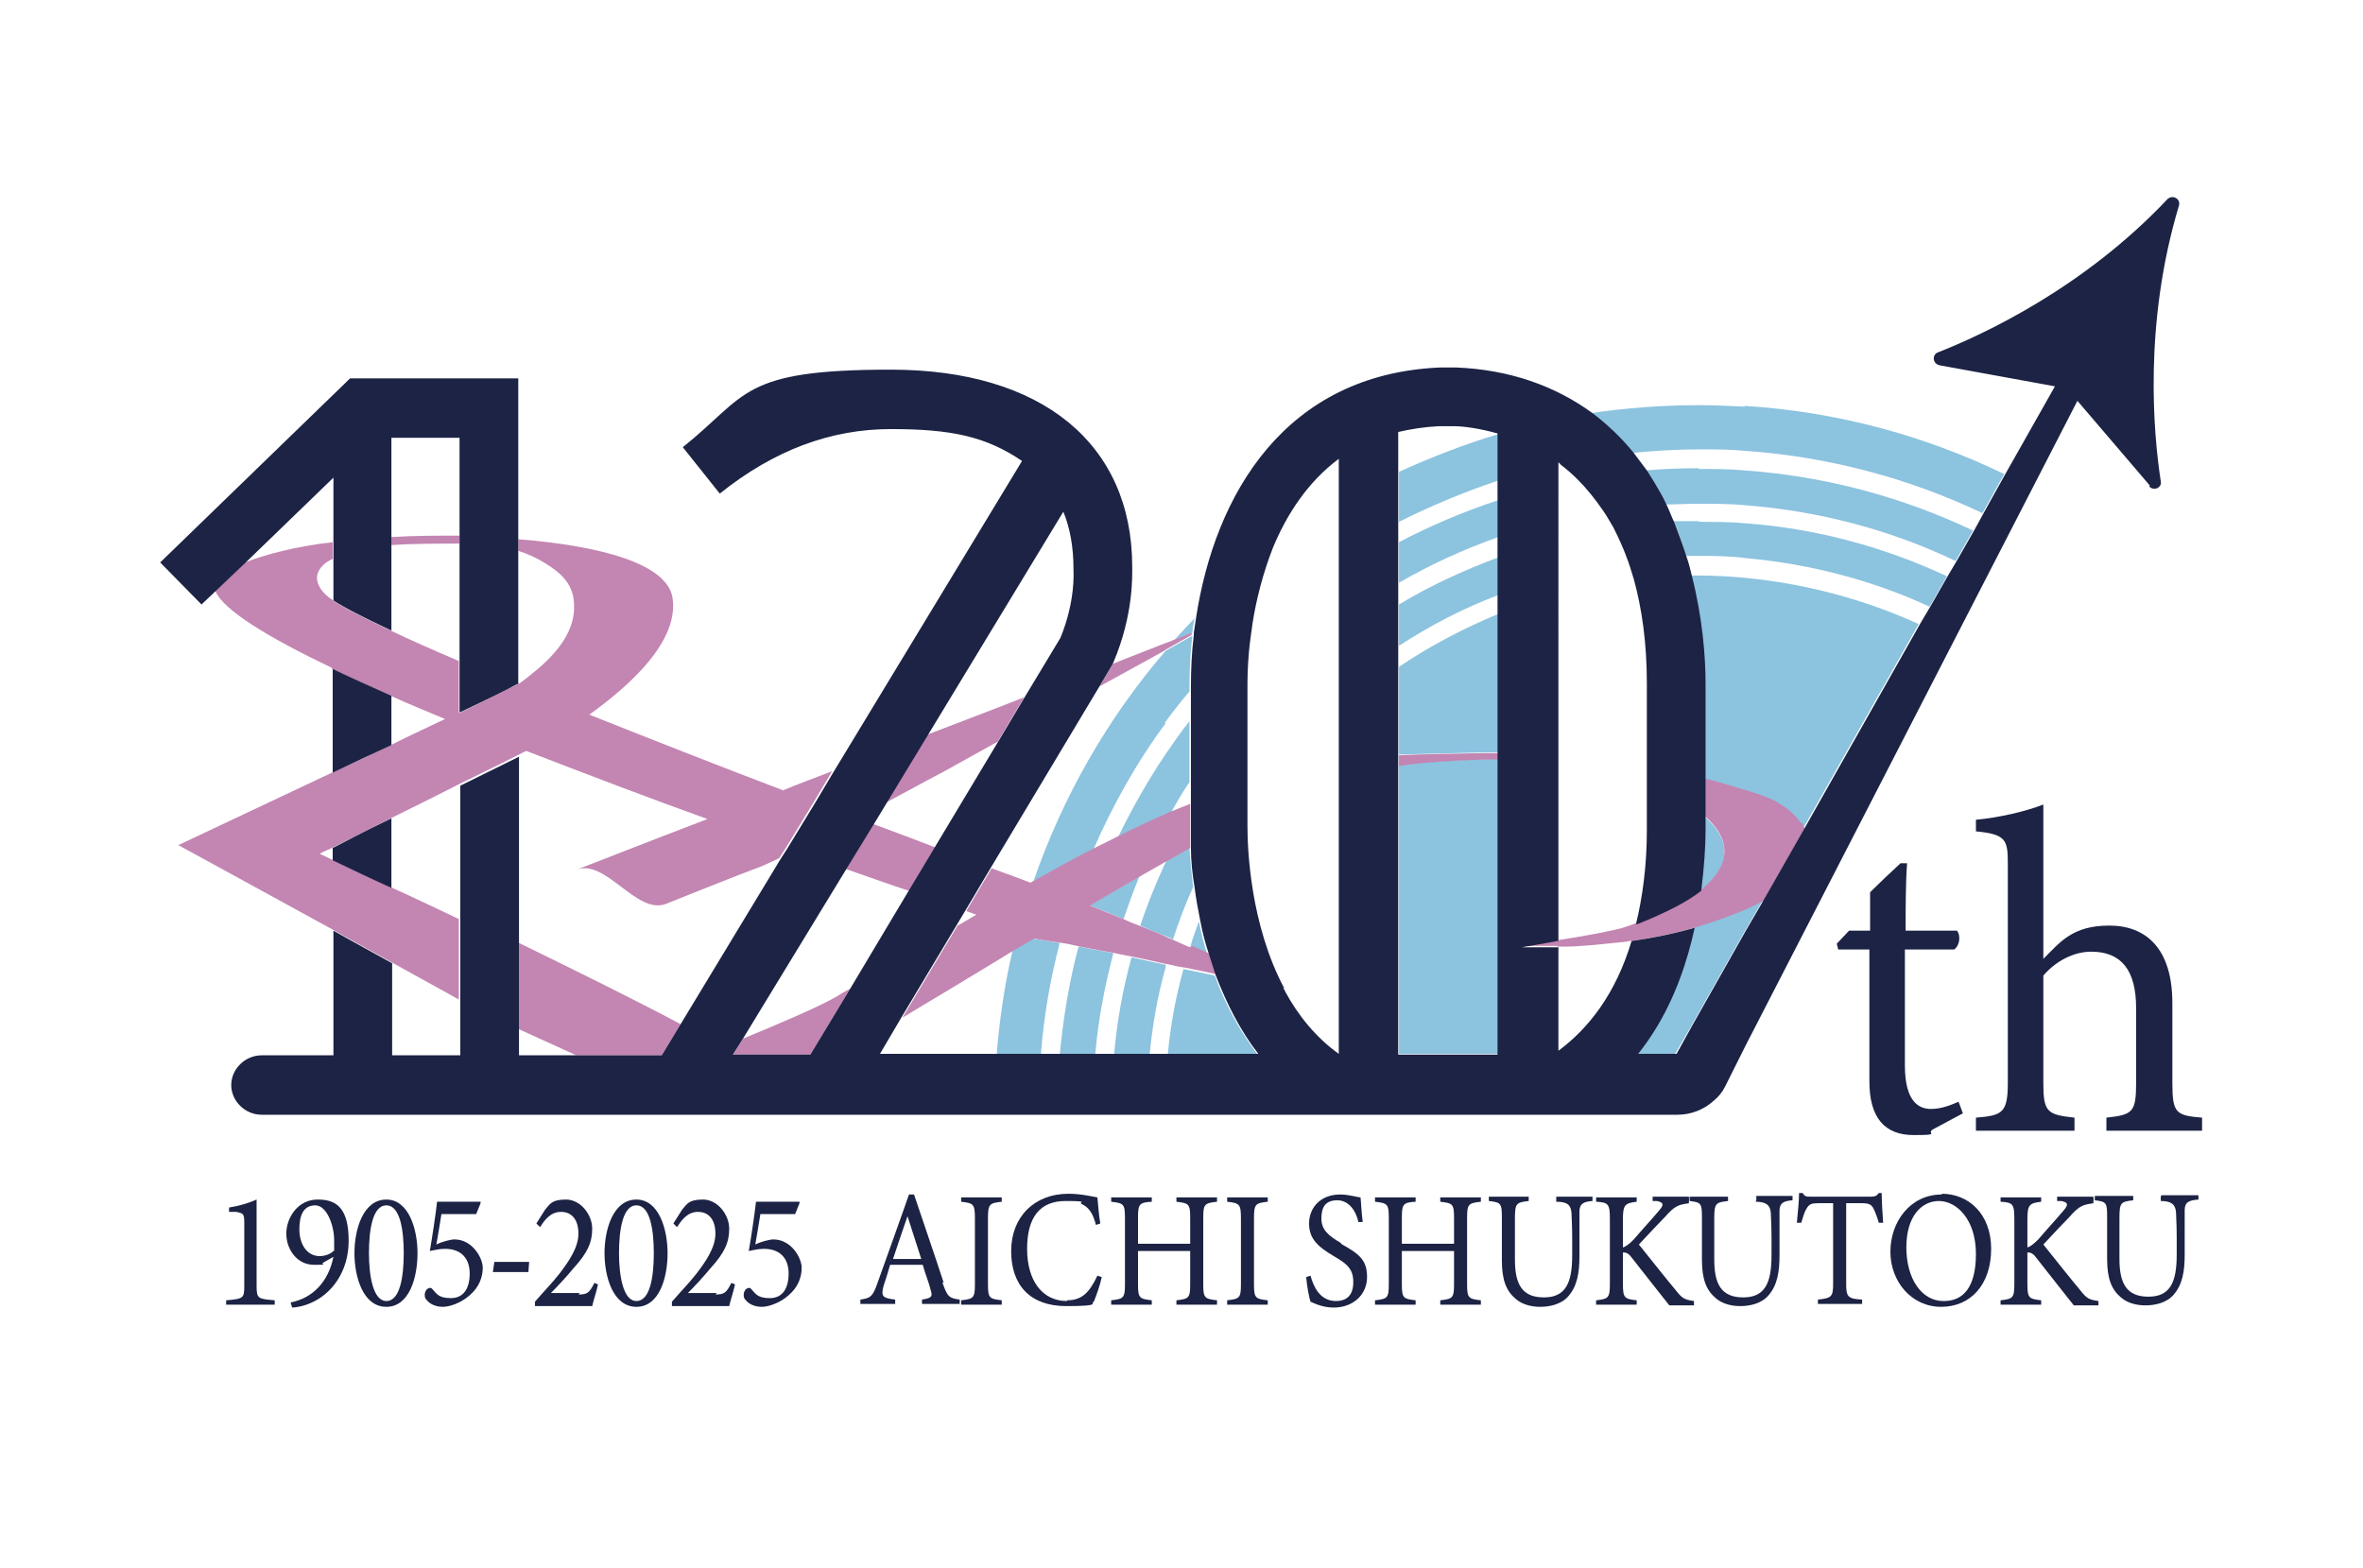 <?xml version="1.0" encoding="UTF-8"?>
<svg id="_レイヤー_2" xmlns="http://www.w3.org/2000/svg" version="1.1" viewBox="0 0 326 216.3">
  <!-- Generator: Adobe Illustrator 29.1.0, SVG Export Plug-In . SVG Version: 2.1.0 Build 142)  -->
  <defs>
    <style>
      .st0 {
        fill: #8cc3df;
      }

      .st1 {
        fill: none;
      }

      .st2 {
        fill: #a9a9a9;
      }

      .st3 {
        fill: #1c2344;
      }

      .st4 {
        fill: #c385b2;
      }
    </style>
  </defs>
  <g id="_レイヤー_1-2">
    <path class="st1" d="M44.3,117.9s.6.3,1.7.8v-1.7c-1.1.6-1.7.8-1.7.8Z"/>
    <path class="st1" d="M160.7,119.2c0-.1.1-.3.2-.4,0,0-.1,0-.2.1v.3Z"/>
    <path class="st1" d="M146.3,130.2c-1.3,5-2.2,10.1-2.6,15.4h2.6c.4-5.1,1.3-10.1,2.6-14.9-.9-.2-1.7-.3-2.5-.5h0Z"/>
    <path class="st1" d="M150.3,124.9c0,0,.1,0,.2,0,0,0,0-.2,0-.2,0,0-.2,0-.3.2h0Z"/>
    <polygon class="st1" points="231.2 145.5 233.3 141.7 231.1 145.5 231.2 145.5"/>
    <path class="st1" d="M79.3,83.7c0-3.2-1.9-4.8-4-6.1-1.2-.7-2.4-1.3-3.7-1.7v18.4c.2,0,.3-.2.4-.2,2.9-2.3,7.3-5.7,7.4-10.4h0Z"/>
    <path class="st1" d="M33.8,77.7c2.8-1.1,6.9-2.2,12.1-2.8v2.3c-1,.6-1.8,1.2-2.1,2.1-.3,1.1.4,2.5,2.1,3.6h0v-16.9s-12.1,11.7-12.1,11.7Z"/>
    <path class="st1" d="M206.7,59.9h0c-2.5-.8-4.7-1-6.1-1.1h-1.9c-2,0-3.9.3-5.6.8v5.5c4.4-2.1,9-3.8,13.7-5.2Z"/>
    <path class="st1" d="M153.6,131.6c-1.2,4.5-2,9.2-2.5,14h2.6c.4-4.6,1.2-9.1,2.4-13.4-.8-.2-1.7-.4-2.5-.5h0Z"/>
    <path class="st1" d="M129,116.9l8.7-14.5-7.2,4s-3.7,2-8.2,4.4l-1.7,2.8c3.1,1.2,5.9,2.2,8.5,3.2h0Z"/>
    <path class="st1" d="M54.1,96h0v6.8c2.7-1.3,5.2-2.5,7.5-3.6-2.6-1.1-5.1-2.2-7.5-3.2Z"/>
    <path class="st1" d="M142.1,121.8c.1,0,.2-.1.3-.2,4-11.8,10.3-22.7,18.3-32h0s-8.9,4.9-8.9,4.9l-15.1,25.2c2.6,1,4.5,1.7,5.4,2h0Z"/>
    <path class="st1" d="M193,74.8c4.4-2.3,8.9-4.3,13.7-5.8v-2.7c-4.7,1.5-9.3,3.4-13.7,5.7v2.9h0Z"/>
    <path class="st1" d="M160.7,89.7h0s0,0,0,0Z"/>
    <path class="st1" d="M63.4,73.9v1.2c-3.2,0-6.4,0-9.4.2v11.7h0c2.7,1.3,5.9,2.7,9.4,4.2v-30.7h-9.4v13.8c3.1-.2,6.2-.2,9.4-.2Z"/>
    <path class="st1" d="M160.7,118.9c-1.2.7-2.3,1.3-3.5,2-.8,1.9-1.5,3.9-2.2,5.9.8.3,1.6.6,2.4,1,1-2.9,2.1-5.8,3.4-8.5v-.3h0Z"/>
    <path class="st1" d="M71.6,130c8.2,4,15.9,7.9,22.3,11.2l13.8-22.8c-1.3.6-2.3,1.1-2.9,1.3-3,1.2-9.7,3.9-12.7,5-4.1,1.6-8.4-6.2-12.4-4.7,2.3-.9,9.2-3.6,18.1-7-8.1-2.9-16.7-6.2-25-9.4-.4.2-.8.4-1.2.6v25.7h0Z"/>
    <path class="st1" d="M134.5,126.2c-.3-.1-.7-.3-1.4-.5l-1.2,2c1.2-.7,2.2-1.3,2.6-1.5Z"/>
    <path class="st1" d="M206.7,76.8v-2.7c-4.8,1.7-9.4,3.8-13.7,6.3v2.9c4.3-2.6,8.9-4.8,13.7-6.5h0Z"/>
    <polygon class="st1" points="71.6 145.5 79.4 145.5 71.6 142 71.6 145.5"/>
    <path class="st1" d="M193,89.1v3.1c4.3-2.9,8.8-5.4,13.7-7.3v-2.7c-4.8,1.9-9.4,4.2-13.7,7h0Z"/>
    <path class="st1" d="M124.3,140.4l-3,5.1h16.2c.4-4.9,1.1-9.7,2.2-14.4-3.9,2.3-9.9,5.9-15.4,9.3h0Z"/>
    <path class="st1" d="M164.6,122.4c-1,2.4-2,4.8-2.8,7.3.8.3,1.6.7,2.3,1,.4-1.2.8-2.4,1.2-3.6-.3-1.6-.6-3.1-.8-4.7Z"/>
    <path class="st1" d="M115.4,137.5c.5-.3,1.1-.7,1.9-1.1l8-13.4c-2.5-.9-5.4-1.9-8.7-3l-14.2,23.4c4.7-1.9,10.4-4.3,12.9-5.8h0Z"/>
    <path class="st1" d="M63.4,108.3c-3.7,1.8-6.8,3.4-9.4,4.7v9.6c3.9,1.9,7.9,3.7,9.4,4.4v-18.6Z"/>
    <path class="st1" d="M54.1,132.8v12.7h9.4v-7.5c-.7-.4-4.4-2.5-9.4-5.2h0Z"/>
    <path class="st1" d="M164.1,107.9c-.9,1.3-1.7,2.7-2.5,4.1.8-.4,1.7-.7,2.5-1v-3.1h0Z"/>
    <path class="st0" d="M163.3,133.6c-1.1,3.9-1.8,7.8-2.2,11.9h12.4c-2.5-3.3-4.5-7-5.9-10.9-1.4-.3-2.8-.6-4.3-.9h0Z"/>
    <path class="st0" d="M234.4,79.4c-.4,0-.7,0-1.1,0,1.5,5.9,1.8,11.3,1.9,14.9v20.3c0,2.2-.2,5-.6,8.3,4.9-3.9,3.7-7.5.6-10.2v-5.2c1.9.5,3.9,1,5.5,1.6,2,.6,3.7,1.3,4.6,1.8,1.1.7,2.3,1.6,3,2.7.2.3.3.5.4.8l16-28.3c-7.5-3.4-15.6-5.6-24.2-6.4-2.1-.2-4.2-.3-6.4-.3h0Z"/>
    <path class="st0" d="M166.6,131.8c-.5-1.5-.9-3.1-1.2-4.7-.4,1.2-.9,2.4-1.2,3.6.8.4,1.6.7,2.4,1.1h0Z"/>
    <path class="st0" d="M193,104.1c1.2,0,10.3-.3,13.7-.3v.9c-.4,0-10.1.2-13.7.9v39.8h13.7v-14.8h0v-45.9c-4.8,2-9.4,4.4-13.7,7.3v12h0Z"/>
    <path class="st0" d="M233.6,128c-1.1,4.7-2.8,9.7-5.6,14.3-.7,1.1-1.4,2.1-2.2,3.1h5.3l2.2-3.8,7.4-13.1,2.5-4.3c-.8.4-1.6.8-2.5,1.2-2.2,1-4.6,1.8-7.1,2.5h0Z"/>
    <path class="st0" d="M193,89.1c4.3-2.8,8.9-5.2,13.7-7v-5.2c-4.8,1.8-9.4,3.9-13.7,6.5v5.7h0Z"/>
    <path class="st0" d="M234.4,71.9c-1.2,0-2.4,0-3.5,0,.7,1.6,1.2,3.2,1.7,4.8.6,0,1.2,0,1.8,0,2.1,0,4.3,0,6.4.3,9,.8,17.6,3.1,25.4,6.7l2.4-4.2c-8.6-4-18-6.6-27.8-7.3-2.1-.2-4.2-.2-6.4-.2h0Z"/>
    <path class="st0" d="M161.8,129.7c.8-2.5,1.7-4.9,2.8-7.3-.2-1.8-.4-3.6-.5-5.4-1.1.6-2.1,1.2-3.2,1.8,0,.1-.1.3-.2.4-1.3,2.8-2.4,5.6-3.4,8.5,1.1.5,2.3,1,3.4,1.4.4.2.8.3,1.1.5h0Z"/>
    <path class="st0" d="M156.1,132.1c-1.2,4.4-2,8.8-2.4,13.4h4.9c.4-4.1,1.1-8.1,2.2-12,0-.1,0-.3.1-.4,0,0,0,0-.1,0-1.6-.3-3.1-.7-4.6-1h0Z"/>
    <path class="st0" d="M160.7,99.7c1.1-1.5,2.2-2.9,3.4-4.3v-.5c0-2.4.1-4.8.4-7.2l-3.7,2.1s0,0,0,0c-8,9.3-14.2,20.1-18.3,32,2.8-1.6,5.6-3.1,8.3-4.5,2.7-6.2,6-12.1,10-17.5h0Z"/>
    <path class="st0" d="M193,72c4.4-2.2,8.9-4.1,13.7-5.7v-6.4c-4.7,1.4-9.3,3.2-13.7,5.2v6.9h0Z"/>
    <path class="st0" d="M240.7,56.1c-2.1-.1-4.2-.2-6.4-.2-5.1,0-10,.4-14.9,1.1,2.1,1.5,4,3.4,5.7,5.5,3-.3,6.1-.5,9.2-.5s4.2,0,6.4.2c11.6.8,22.7,3.8,32.8,8.6l3-5.4c-11-5.3-23-8.6-35.8-9.4h0Z"/>
    <path class="st0" d="M142.5,129.5c-.7.4-1.7,1-2.8,1.6-1.1,4.7-1.8,9.5-2.2,14.4h6.1c.4-5.3,1.3-10.4,2.6-15.4-1.4-.2-2.7-.5-3.8-.6h0Z"/>
    <path class="st0" d="M164.8,85.3c-.9,1-1.9,2-2.8,3,1-.4,1.8-.7,2.5-1,0-.7.2-1.3.3-2Z"/>
    <path class="st0" d="M234.4,64.6c-2.5,0-5,.1-7.4.3.4.5.7,1,1,1.6.6,1,1.2,2.1,1.7,3.1,1.6,0,3.1-.1,4.7-.1s4.3,0,6.3.2c10.3.8,20.1,3.4,29.1,7.7l2.4-4.2c-9.7-4.6-20.3-7.5-31.5-8.3-2.1-.2-4.2-.2-6.4-.2h0Z"/>
    <path class="st0" d="M146.2,145.5h4.9c.4-4.8,1.3-9.4,2.5-14-1.6-.3-3.3-.6-4.8-.9-1.3,4.8-2.1,9.8-2.6,14.9h0Z"/>
    <path class="st0" d="M150.5,125c1.6.6,3.1,1.2,4.5,1.8.7-2,1.4-4,2.2-5.9-2.2,1.3-4.4,2.6-6.7,3.9,0,0,0,.2,0,.2h0Z"/>
    <path class="st0" d="M193,80.4c4.3-2.5,8.9-4.6,13.7-6.3v-5.1c-4.8,1.6-9.3,3.5-13.7,5.8v5.6Z"/>
    <path class="st0" d="M161.6,112c.8-1.4,1.6-2.8,2.5-4.1v-8.4c-1.2,1.5-2.3,3.1-3.4,4.7-2.4,3.6-4.5,7.3-6.4,11.2,2.1-1,4.2-2,6.4-3,.3-.1.6-.2.9-.4Z"/>
    <path class="st3" d="M233.1,165.1h-.2v.6s0,0,.1,0c0,0,0,0,0,0v-.6Z"/>
    <path class="st3" d="M35.4,177.4v-11.9c-1.1.5-2.5.9-3.8,1.1v.6h1c.9.2,1.1.2,1.1,1.4v8.8c0,1.7-.1,1.8-2.5,2v.6h6.7v-.6c-2.3-.2-2.5-.2-2.5-2h0Z"/>
    <path class="st3" d="M43.8,165.5c-2.7,0-4.3,2.5-4.3,4.7s1.5,4.3,3.8,4.3.8,0,1.3-.3l1.4-.8c-.7,3.5-2.9,5.7-5.9,6.3l.2.7c.5,0,1.6-.2,2.5-.6,2.9-1.2,5.3-4.3,5.3-8.6s-1.5-5.7-4.2-5.7h0ZM46,172.6c-.4.4-1.1.7-1.9.7-1.8,0-2.8-1.7-2.8-3.7s.6-3.3,2.2-3.3,2.6,2.8,2.6,4.8,0,1,0,1.5h0Z"/>
    <path class="st3" d="M53.3,165.5c-3.2,0-4.4,4.1-4.4,7.4s1.2,7.4,4.4,7.4,4.3-4.1,4.3-7.4-1.2-7.4-4.3-7.4ZM53.3,179.5c-1.8,0-2.4-3.4-2.4-6.6s.5-6.6,2.4-6.6,2.4,3.4,2.4,6.6-.5,6.6-2.4,6.6h0Z"/>
    <path class="st3" d="M62.7,171c-.5,0-1.7.3-2.5.7.2-1.1.5-2.9.7-4.2h4.8l.6-1.5v-.2h-6c-.2,1.8-.7,5.1-1,6.8h0c.6-.1,1.2-.3,2.1-.3,2.3,0,3.4,1.4,3.4,3.4s-.8,3.4-2.6,3.4-2-.7-2.6-1.3c-.2-.2-.4-.1-.6,0-.3.2-.4.6-.4.8,0,.3,0,.5.3.8.4.5,1.2.9,2.2.9s2.6-.6,3.7-1.6c1.3-1.1,1.8-2.5,1.8-3.8s-1.4-3.9-3.9-3.9Z"/>
    <polygon class="st3" points="68 175.5 72.9 175.5 73 174.1 68.2 174.1 68 175.5"/>
    <path class="st3" d="M80,178.4h-4c.9-.9,2.2-2.3,3.1-3.4,2-2.2,2.6-3.6,2.6-5.5s-1.6-4-3.6-4-2.2.6-2.9,1.4l-1.2,1.9.5.5c.6-.9,1.4-2.1,2.9-2.1s2.4,1.1,2.4,3-1.3,3.8-2.6,5.5c-1,1.3-2.3,2.6-3.4,3.9v.6h7.9c.2-.9.6-2,.8-3l-.5-.2c-.7,1.4-1,1.6-2.2,1.6Z"/>
    <path class="st3" d="M87.8,165.5c-3.2,0-4.4,4.1-4.4,7.4s1.2,7.4,4.4,7.4,4.3-4.1,4.3-7.4-1.2-7.4-4.3-7.4ZM87.8,179.5c-1.8,0-2.4-3.4-2.4-6.6s.5-6.6,2.4-6.6,2.4,3.4,2.4,6.6-.5,6.6-2.4,6.6h0Z"/>
    <path class="st3" d="M98.9,178.4h-4c.9-.9,2.2-2.3,3.1-3.4,2-2.2,2.6-3.6,2.6-5.5s-1.6-4-3.6-4-2.2.6-2.9,1.4l-1.2,1.9.5.5c.6-.9,1.4-2.1,2.9-2.1s2.4,1.1,2.4,3-1.3,3.8-2.6,5.5c-1,1.3-2.3,2.6-3.4,3.9v.6h7.9c.2-.9.6-2,.8-3l-.5-.2c-.7,1.4-1,1.6-2.2,1.6Z"/>
    <path class="st3" d="M106.7,171c-.5,0-1.7.3-2.5.7.2-1.1.5-2.9.7-4.2h4.8l.6-1.5v-.2h-6c-.2,1.8-.7,5.1-1,6.8h0c.6-.1,1.2-.3,2.1-.3,2.3,0,3.4,1.4,3.4,3.4s-.8,3.4-2.6,3.4-2-.7-2.6-1.3c-.2-.2-.4-.1-.6,0-.3.2-.4.6-.4.8,0,.3,0,.5.3.8.4.5,1.2.9,2.2.9s2.6-.6,3.7-1.6c1.3-1.1,1.8-2.5,1.8-3.8s-1.4-3.9-3.9-3.9Z"/>
    <path class="st3" d="M130.2,177c-1.3-4-2.8-8.3-4.1-12.2h-.7c0,.1-4.3,12.1-4.3,12.1-.7,2.1-1.1,2.2-2.4,2.4v.6h4.8v-.6c-1.7-.2-2-.4-1.6-1.9.3-.9.6-1.8.9-2.9h4.5c.4,1.4.9,2.6,1.1,3.5.3.9.1,1.1-1.2,1.3v.6h5.2v-.6c-1.5-.2-1.7-.4-2.4-2.4h0ZM123.2,173.7c.6-1.8,1.3-3.9,2-5.9l1.9,5.9h-3.9Z"/>
    <path class="st3" d="M132.6,165.8c1.7.2,1.9.3,1.9,2.3v9.1c0,1.9-.2,2-1.9,2.2v.6h5.6v-.6c-1.7-.2-1.9-.3-1.9-2.2v-9.1c0-2,.2-2.1,1.9-2.3v-.6h-5.6v.6Z"/>
    <path class="st3" d="M147.2,179.5c-3.4,0-5.5-2.8-5.5-7.2s1.8-6.6,5.3-6.6,1.7.2,2.2.4c1.1.5,1.6,1.4,2,2.9l.6-.2c-.2-1.1-.3-2.5-.4-3.6-.7-.1-2.2-.5-4-.5-4.7,0-7.9,3.2-7.9,7.9s2.6,7.6,7.6,7.6,3.2-.4,3.8-.6c.3-.7.9-2.4,1.1-3.4l-.6-.2c-1.1,2.3-2.1,3.4-4.2,3.4h0Z"/>
    <path class="st3" d="M162.3,165.8c1.7.2,1.9.3,1.9,2.2v3.6h-7.2v-3.6c0-1.9.2-2.1,1.9-2.2v-.6h-5.6v.6c1.7.2,1.9.3,1.9,2.2v9.2c0,1.9-.2,2-1.9,2.2v.6h5.6v-.6c-1.7-.2-1.9-.3-1.9-2.2v-4.6h7.2v4.6c0,1.9-.2,2-1.9,2.2v.6h5.6v-.6c-1.7-.2-1.9-.3-1.9-2.2v-9.2c0-1.9.2-2,1.9-2.2v-.6h-5.6v.6Z"/>
    <path class="st3" d="M169.3,165.8c1.7.2,1.9.3,1.9,2.3v9.1c0,1.9-.2,2-1.9,2.2v.6h5.6v-.6c-1.7-.2-1.9-.3-1.9-2.2v-9.1c0-2,.2-2.1,1.9-2.3v-.6h-5.6v.6Z"/>
    <path class="st3" d="M185,171.5c-1.7-1-2.7-1.8-2.7-3.4s.6-2.5,2.2-2.5,2.6,1.5,2.9,3h.6c-.2-1.6-.2-2.5-.3-3.4-.4,0-1.6-.4-2.8-.4-2.8,0-4.3,1.9-4.3,4s1.2,3.2,3.4,4.5c1.9,1.1,2.7,1.8,2.7,3.6s-.9,2.6-2.4,2.6c-2.2,0-3.1-2-3.5-3.5l-.6.2c.1,1.2.4,2.8.6,3.4.9.4,1.9.8,3.2.8,2.7,0,4.6-1.8,4.6-4.2s-1.1-3.2-3.6-4.6h0Z"/>
    <path class="st3" d="M198.7,165.8c1.7.2,1.9.3,1.9,2.2v3.6h-7.2v-3.6c0-1.9.2-2.1,1.9-2.2v-.6h-5.6v.6c1.7.2,1.9.3,1.9,2.2v9.2c0,1.9-.2,2-1.9,2.2v.6h5.6v-.6c-1.7-.2-1.9-.3-1.9-2.2v-4.6h7.2v4.6c0,1.9-.2,2-1.9,2.2v.6h5.6v-.6c-1.7-.2-1.9-.3-1.9-2.2v-9.2c0-1.9.2-2,1.9-2.2v-.6h-5.6v.6Z"/>
    <path class="st3" d="M214.7,165.8c1.6,0,2,.5,2.1,1.5,0,.6.1,1.5.1,3.6v2.3c0,3.8-.9,5.8-3.9,5.8s-4-1.8-4-5.2v-5.7c0-2.1.2-2.2,1.9-2.4v-.6h-5.5v.6c1.7.2,1.8.3,1.8,2.4v5.8c0,2.7.6,4.2,1.9,5.3.9.8,2.2,1.1,3.4,1.1s2.9-.3,3.9-1.5c1.2-1.4,1.5-3.2,1.5-5.5v-2.5c0-2.1,0-3.1,0-3.6,0-1.1.5-1.4,1.8-1.5v-.6h-5v.6h0Z"/>
    <path class="st3" d="M232.9,165.1h-4.9v.6h.6c.9.2,1,.5.3,1.3-1,1.2-2.4,2.7-3.5,4-.6.6-1.1,1-1.5,1.1v-3.9c0-2,.3-2.2,1.9-2.4v-.6h-5.6v.6c1.7.1,1.9.3,1.9,2.4v8.9c0,2-.2,2.1-1.9,2.3v.6h5.6v-.6c-1.7-.2-1.9-.3-1.9-2.3v-4.3c.3,0,.7,0,1.2.7,1.9,2.4,3.6,4.6,5.2,6.6h3.4v-.6c-1.3-.2-1.6-.3-2.6-1.6-1.1-1.3-3.4-4.2-5-6.2,1.3-1.4,3-3.2,3.6-3.8,1.4-1.6,1.9-1.7,3.4-1.9,0,0,0,0-.1,0v-.6h0Z"/>
    <path class="st3" d="M242.2,165.8c1.5,0,2,.5,2.1,1.5,0,.6.1,1.5.1,3.6v2.3c0,3.8-.9,5.8-3.9,5.8s-4-1.8-4-5.2v-5.7c0-2.1.2-2.2,1.9-2.4v-.6h-5.3v.6s0,0,0,0c1.6.2,1.7.3,1.7,2.3v5.8c0,2.7.6,4.2,1.9,5.3.9.8,2.2,1.1,3.4,1.1s2.9-.3,3.9-1.5c1.2-1.4,1.5-3.2,1.5-5.5v-2.5c0-2.1,0-3.1,0-3.6,0-1.1.5-1.4,1.8-1.5v-.6h-5v.6h0Z"/>
    <path class="st3" d="M259.2,164.6c-.3.4-.5.5-1.1.5h-8.3c-.6,0-.8,0-1.1-.5h-.5c0,1.3-.2,2.7-.3,4.1h.6c.3-.9.4-1.4.7-1.9.4-.7.7-.8,1.8-.8h1.9v11.1c0,1.8-.2,2-2.1,2.2v.6h6.1v-.6c-2-.1-2.2-.4-2.2-2.2v-11.1h2.1c1.1,0,1.4.2,1.7.8.2.4.5,1.2.7,1.9h.6c-.1-1.4-.2-3-.2-4.1h-.5Z"/>
    <path class="st3" d="M267.9,164.8c-4.4,0-7.1,3.8-7.1,7.9s2.9,7.6,7,7.6,6.9-3.1,6.9-8-3.2-7.6-6.8-7.6h0ZM268.1,179.5c-3,0-5.1-3.1-5.1-7.4s2.1-6.4,4.5-6.4,5.1,2.5,5.1,7.3-1.9,6.5-4.4,6.5h0Z"/>
    <path class="st3" d="M288.7,165.1h-4.9v.6h.6c.9.2,1,.5.3,1.3-1,1.2-2.4,2.7-3.5,4-.6.6-1.1,1-1.5,1.1v-3.9c0-2,.3-2.2,1.9-2.4v-.6h-5.6v.6c1.7.1,1.9.3,1.9,2.4v8.9c0,2-.2,2.1-1.9,2.3v.6h5.6v-.6c-1.7-.2-1.9-.3-1.9-2.3v-4.3c.3,0,.7,0,1.2.7,1.9,2.4,3.6,4.6,5.2,6.6h3.4v-.6c-1.3-.2-1.6-.3-2.6-1.6-1.1-1.3-3.4-4.2-5-6.2,1.3-1.4,3-3.2,3.6-3.8,1.4-1.6,1.9-1.7,3.4-1.9,0,0,0,0-.1,0v-.6h0Z"/>
    <path class="st3" d="M298.1,165.1v.6c1.5,0,2,.5,2.1,1.5,0,.6.1,1.5.1,3.6v2.3c0,3.8-.9,5.8-3.9,5.8s-4-1.8-4-5.2v-5.7c0-2.1.2-2.2,1.9-2.4v-.6h-5.3v.6s0,0,0,0c1.6.2,1.7.3,1.7,2.3v5.8c0,2.7.6,4.2,1.9,5.3.9.8,2.2,1.1,3.4,1.1s2.9-.3,3.9-1.5c1.2-1.4,1.5-3.2,1.5-5.5v-2.5c0-2.1,0-3.1,0-3.6,0-1.1.5-1.4,1.9-1.5v-.6h-5.1Z"/>
    <path class="st3" d="M288.9,165.1h-.2v.6s0,0,.1,0c0,0,0,0,0,0v-.6h0Z"/>
    <polygon class="st2" points="206.7 130.6 206.7 130.7 206.7 130.7 206.7 130.6 206.7 130.6"/>
    <path class="st4" d="M63.4,75.1v-1.2c-3.2,0-6.3,0-9.4.2v1.1c2.9-.2,6.2-.2,9.4-.2Z"/>
    <path class="st4" d="M137.6,102.4l3.7-6.2c-4.3,1.7-8.8,3.4-13.5,5.2l-5.7,9.4c4.6-2.5,8.2-4.4,8.2-4.4l7.2-4h0Z"/>
    <path class="st4" d="M160.7,89.7l3.7-2.1c0-.1,0-.2,0-.3-.7.3-1.5.6-2.5,1-.4.2-.8.3-1.3.5-2,.8-4.4,1.7-7.1,2.8l-.2.4-1.6,2.7,8.9-4.9h0s0,0,0,0Z"/>
    <path class="st4" d="M193,104.1v1.6c3.6-.7,13.2-1,13.7-.9v-.9c-3.4,0-12.5.2-13.7.3Z"/>
    <path class="st4" d="M102.5,143.3l-1.4,2.2h10.7l5.5-9.1c-.8.4-1.4.8-1.9,1.1-2.6,1.5-8.3,3.9-12.9,5.8Z"/>
    <path class="st4" d="M129,116.9c-2.6-1-5.5-2.1-8.5-3.2l-3.8,6.2c3.2,1.1,6.2,2.2,8.7,3l3.6-6h0Z"/>
    <path class="st4" d="M71.6,142l7.9,3.6h11.8l2.6-4.3c-6.4-3.4-14.1-7.2-22.3-11.2v11.9h0Z"/>
    <path class="st4" d="M164.2,130.7c-.8-.3-1.6-.7-2.3-1-.4-.2-.8-.3-1.1-.5-1.1-.5-2.2-.9-3.4-1.4-.8-.3-1.6-.6-2.4-1-1.5-.6-3-1.2-4.5-1.8,0,0-.1,0-.2,0,0,0,.2,0,.3-.2,2.2-1.3,4.5-2.6,6.7-3.9,1.2-.7,2.3-1.3,3.5-2,0,0,.1,0,.2-.1,1.1-.6,2.1-1.2,3.2-1.8,0-1,0-2,0-3.1v-3c-.8.3-1.7.7-2.5,1-.3.1-.6.2-.9.4-2.1.9-4.2,1.9-6.4,3-1.2.6-2.4,1.2-3.6,1.8-2.8,1.4-5.6,3-8.3,4.5-.1,0-.2.1-.3.2-1-.4-2.9-1.1-5.4-2l-3.5,5.9c.6.2,1.1.4,1.4.5-.4.2-1.3.8-2.6,1.5l-7.6,12.7c5.5-3.3,11.5-6.9,15.4-9.3,1.1-.6,2-1.2,2.8-1.6,1.1.2,2.4.4,3.8.6.8.1,1.6.3,2.5.5,1.5.3,3.1.6,4.8.9.8.2,1.6.3,2.5.5,1.6.3,3.1.7,4.6,1,0,0,0,0,.1,0,.8.2,1.7.4,2.5.5,1.5.3,2.9.6,4.3.9-.4-.9-.7-1.9-.9-2.8-.8-.4-1.6-.7-2.4-1.1h0Z"/>
    <path class="st4" d="M45.9,92.3v-9.5h0c-1.7-1.1-2.4-2.5-2.1-3.6.3-.9,1-1.6,2.1-2.1v-2.3c-5.2.6-9.3,1.7-12.1,2.8l-4.1,3.9c1,2.6,7.2,6.4,16.2,10.7Z"/>
    <path class="st4" d="M108.2,109.1c-8.7-3.3-18.1-7-26.9-10.5,5.7-4.1,12.3-10.1,11.5-16-.6-4.8-9.9-7.3-21.3-8.2h0v1.6h0c1.3.4,2.6,1,3.7,1.7,2.1,1.3,4.1,2.9,4,6.1,0,4.7-4.5,8.2-7.4,10.4,0,0-.2.1-.4.2,0,0-.1,0-.2.1-1.2.6-4.1,2.1-7.9,3.9v-7.2c-3.5-1.5-6.7-2.9-9.4-4.2h0c-3.6-1.7-6.4-3.1-8.1-4.2v9.5c2.5,1.2,5.2,2.4,8.1,3.7h0c2.4,1.1,4.9,2.1,7.5,3.2-2.3,1.1-4.9,2.3-7.5,3.6s-5.4,2.6-8.1,3.8c-11,5.2-21.2,10-21.2,10,0,0,11,6,21.2,11.6,2.8,1.6,5.6,3.1,8.1,4.5,4.9,2.7,8.7,4.8,9.4,5.2v-11.1h0c-1.5-.7-5.4-2.6-9.4-4.4-3.1-1.5-6.3-3-8.1-3.8-1-.5-1.7-.8-1.7-.8,0,0,.5-.3,1.7-.8,1.5-.8,4.2-2.1,8.1-4.1,2.6-1.3,5.7-2.8,9.4-4.7,2.4-1.2,5.2-2.5,8.1-4,.4-.2.8-.4,1.2-.6,8.3,3.2,16.9,6.5,25,9.4-8.9,3.4-15.7,6.1-18.1,7,4.1-1.6,8.3,6.3,12.4,4.7,3-1.2,9.7-3.9,12.7-5,.6-.2,1.6-.7,2.9-1.3l.9-1.4,3.9-6.4,2.5-4.2c-2.3.9-4.5,1.7-6.7,2.6h0Z"/>
    <path class="st4" d="M248.4,113.5c-.8-1.2-2-2.1-3-2.7-.9-.6-2.6-1.2-4.6-1.8-1.7-.5-3.6-1.1-5.6-1.6v5.2c3.1,2.7,4.3,6.3-.6,10.2-1.9,1.5-4.8,3.1-8.8,4.6,0,0-.1,0-.2,0-.5.2-1.1.4-1.7.6-1.8.5-5.6,1.2-8.9,1.7,0,0-.1,0-.1,0h0c-2.1.3-4,.6-5.1.8h5c0,.1.1.1.1.1h.1c.4,0,.8,0,1.2,0,1.1,0,3.8-.2,7.3-.6.5,0,1-.1,1.5-.2,0,0,.1,0,.2,0,2.8-.4,5.7-1,8.5-1.8,2.5-.7,4.9-1.6,7.1-2.5.9-.4,1.7-.8,2.5-1.2l5.7-10c-.1-.2-.3-.5-.4-.8h0Z"/>
    <path class="st3" d="M266.4,153c-1.6,0-3.6-.9-3.6-6v-16h6.8c.8-.6.9-1.9.4-2.6h-7.1c0-3,0-6.6.2-9.3h-.9c-1.2,1.1-3,2.8-4.2,4v5.3h-2.9l-1.7,1.8.2.8h4.3v18.2c0,5,2.1,7.4,6.1,7.4s1.6-.2,2.7-.8l4.1-2.2-.6-1.6c-.9.4-2.3,1-3.8,1h0Z"/>
    <path class="st3" d="M299.7,149.4v-11c0-7.5-3.6-10.7-8.7-10.7s-6.8,2.3-9.1,4.6v-21.3c-2.3.9-6,1.8-9.3,2.1v1.6c4.2.4,4.4,1.2,4.4,4.5v30.2c0,4.2-.8,4.5-4.4,4.8v1.8h13.6v-1.8c-3.8-.4-4.3-.8-4.3-4.8v-14.8c1.8-2.1,4.3-3.3,6.6-3.3,4.2,0,6.2,2.6,6.2,7.8v10.3c0,4.1-.5,4.4-4.1,4.8v1.8h13.2v-1.8c-3.6-.3-4.1-.6-4.1-4.8h0Z"/>
    <path class="st3" d="M45.9,82.8c1.7,1.1,4.5,2.5,8.1,4.2v-26.6h9.4v37.9c3.8-1.8,6.7-3.2,7.9-3.9,0,0,.2,0,.2-.1v-18.4h0v-1.6h0v-22.1h-23.2l-26.2,25.4,5.7,5.8,2-1.9,4.1-3.9,12.1-11.7v16.9"/>
    <path class="st3" d="M45.9,92.3v14.3c2.7-1.3,5.5-2.6,8.1-3.8v-6.8c-2.9-1.3-5.6-2.5-8.1-3.7"/>
    <path class="st3" d="M45.9,118.7c1.9.9,5,2.4,8.1,3.8v-9.6c-3.9,1.9-6.6,3.3-8.1,4.1v1.7Z"/>
    <path class="st3" d="M296.5,67.1c.6.7,1.8.2,1.6-.7-1-6.5-2.4-21.7,2.5-38,.3-1-.9-1.6-1.6-.9-11.6,12.3-25.5,18.7-31.6,21.1-.9.3-.8,1.6.2,1.8l15.9,2.9-6.9,12.2-3,5.4-1.2,2.2-2.4,4.2-1.3,2.2-2.4,4.2-1.3,2.2-16,28.3-5.7,10-2.5,4.3-7.4,13.1-2.1,3.8h-5.3c.8-1,1.5-2,2.2-3.1,2.9-4.6,4.6-9.7,5.6-14.3-2.8.8-5.7,1.4-8.5,1.8,0,0-.1,0-.2,0-2.2,7.4-6,12.1-10,15.1,0,0-.1,0-.1.1v-14.3h-5.1c1.1-.2,3.1-.5,5.1-.9h0V63.8s.1,0,.1.1c0,0,.2.1.2.2.8.6,1.6,1.3,2.4,2.1,1.2,1.2,2.4,2.7,3.5,4.3.5.7.9,1.5,1.4,2.3.7,1.4,1.4,2.9,2,4.6.3.8.5,1.6.8,2.5,1.1,4,1.8,8.7,1.8,14.4v20.2c0,5-.6,9.3-1.5,13,0,0,.1,0,.2,0,4-1.6,6.9-3.1,8.8-4.6.4-3.2.6-6.1.6-8.3v-20.3c0-3.6-.4-9-1.9-14.9-.2-.8-.4-1.7-.7-2.5-.5-1.6-1.1-3.2-1.7-4.8-.4-.8-.7-1.7-1.1-2.5-.5-1.1-1.1-2.1-1.7-3.1-.3-.5-.7-1.1-1-1.6-.6-.8-1.2-1.6-1.8-2.4-1.7-2.1-3.6-3.9-5.7-5.5-5.2-3.8-11.5-6-18.8-6.3h-2.2c-21.4.9-31.1,17.5-33.7,34.6-.1.7-.2,1.3-.3,2,0,.1,0,.2,0,.3-.3,2.4-.4,4.8-.4,7.2v19.1c0,1,0,2,0,3.1,0,1.8.2,3.6.5,5.4.2,1.6.5,3.2.8,4.7.3,1.6.7,3.1,1.2,4.6.3.9.6,1.9.9,2.8,1.5,3.9,3.4,7.7,5.9,10.9h-52.2l3-5.1,7.6-12.7,1.2-2,3.5-5.9,15.1-25.2,1.6-2.7.2-.4h0c2.8-6.6,2.6-12,2.6-13.2,0-17-12.5-27.2-33.3-27.2s-19.7,3.5-28.7,10.7l5.1,6.4c7.5-6,15.3-8.9,23.6-8.9s13.1,1,18.1,4.4l-26,42.9-2.5,4.2-3.9,6.4-.9,1.4-13.8,22.8-2.6,4.3h-19.7v-41.2c-3,1.5-5.7,2.8-8.1,4v18.6h0v18.6h-9.4v-12.7c-2.5-1.4-5.3-2.9-8.1-4.5v17.2h-9.9c-2.3,0-4.2,1.9-4.2,4.1s1.9,4.1,4.2,4.1h195.3c1.9,0,3.7-.7,5.1-2,.6-.5,1.1-1.1,1.5-1.9l2.8-5.6,45.8-89,10,11.7h0ZM102.5,143.3l14.2-23.3,3.8-6.2,1.7-2.8,5.7-9.4,18.8-31c.9,2.2,1.4,4.8,1.4,7.9v.3s.3,4.1-1.8,9.2l-5,8.3-3.7,6.2-8.7,14.5-3.6,6-8,13.4-5.5,9.1h-10.7l1.4-2.2h0ZM198.6,58.8h1.9c1.4,0,3.6.3,6.1,1v85.7h-13.7V59.6c1.7-.4,3.6-.7,5.6-.8h0ZM177.2,136.4c-4.7-8.8-5.1-19.2-5.1-22.4v-19.1c0-1,0-2.7.2-4.9.1-1.2.3-2.5.5-4,.5-3.2,1.4-6.8,2.8-10.4,1.9-4.6,4.8-9.1,9.1-12.3v82.1c-3.2-2.3-5.6-5.3-7.4-8.6,0-.2-.2-.3-.3-.5h0Z"/>
    <rect class="st1" width="326" height="216.3"/>
  </g>
</svg>